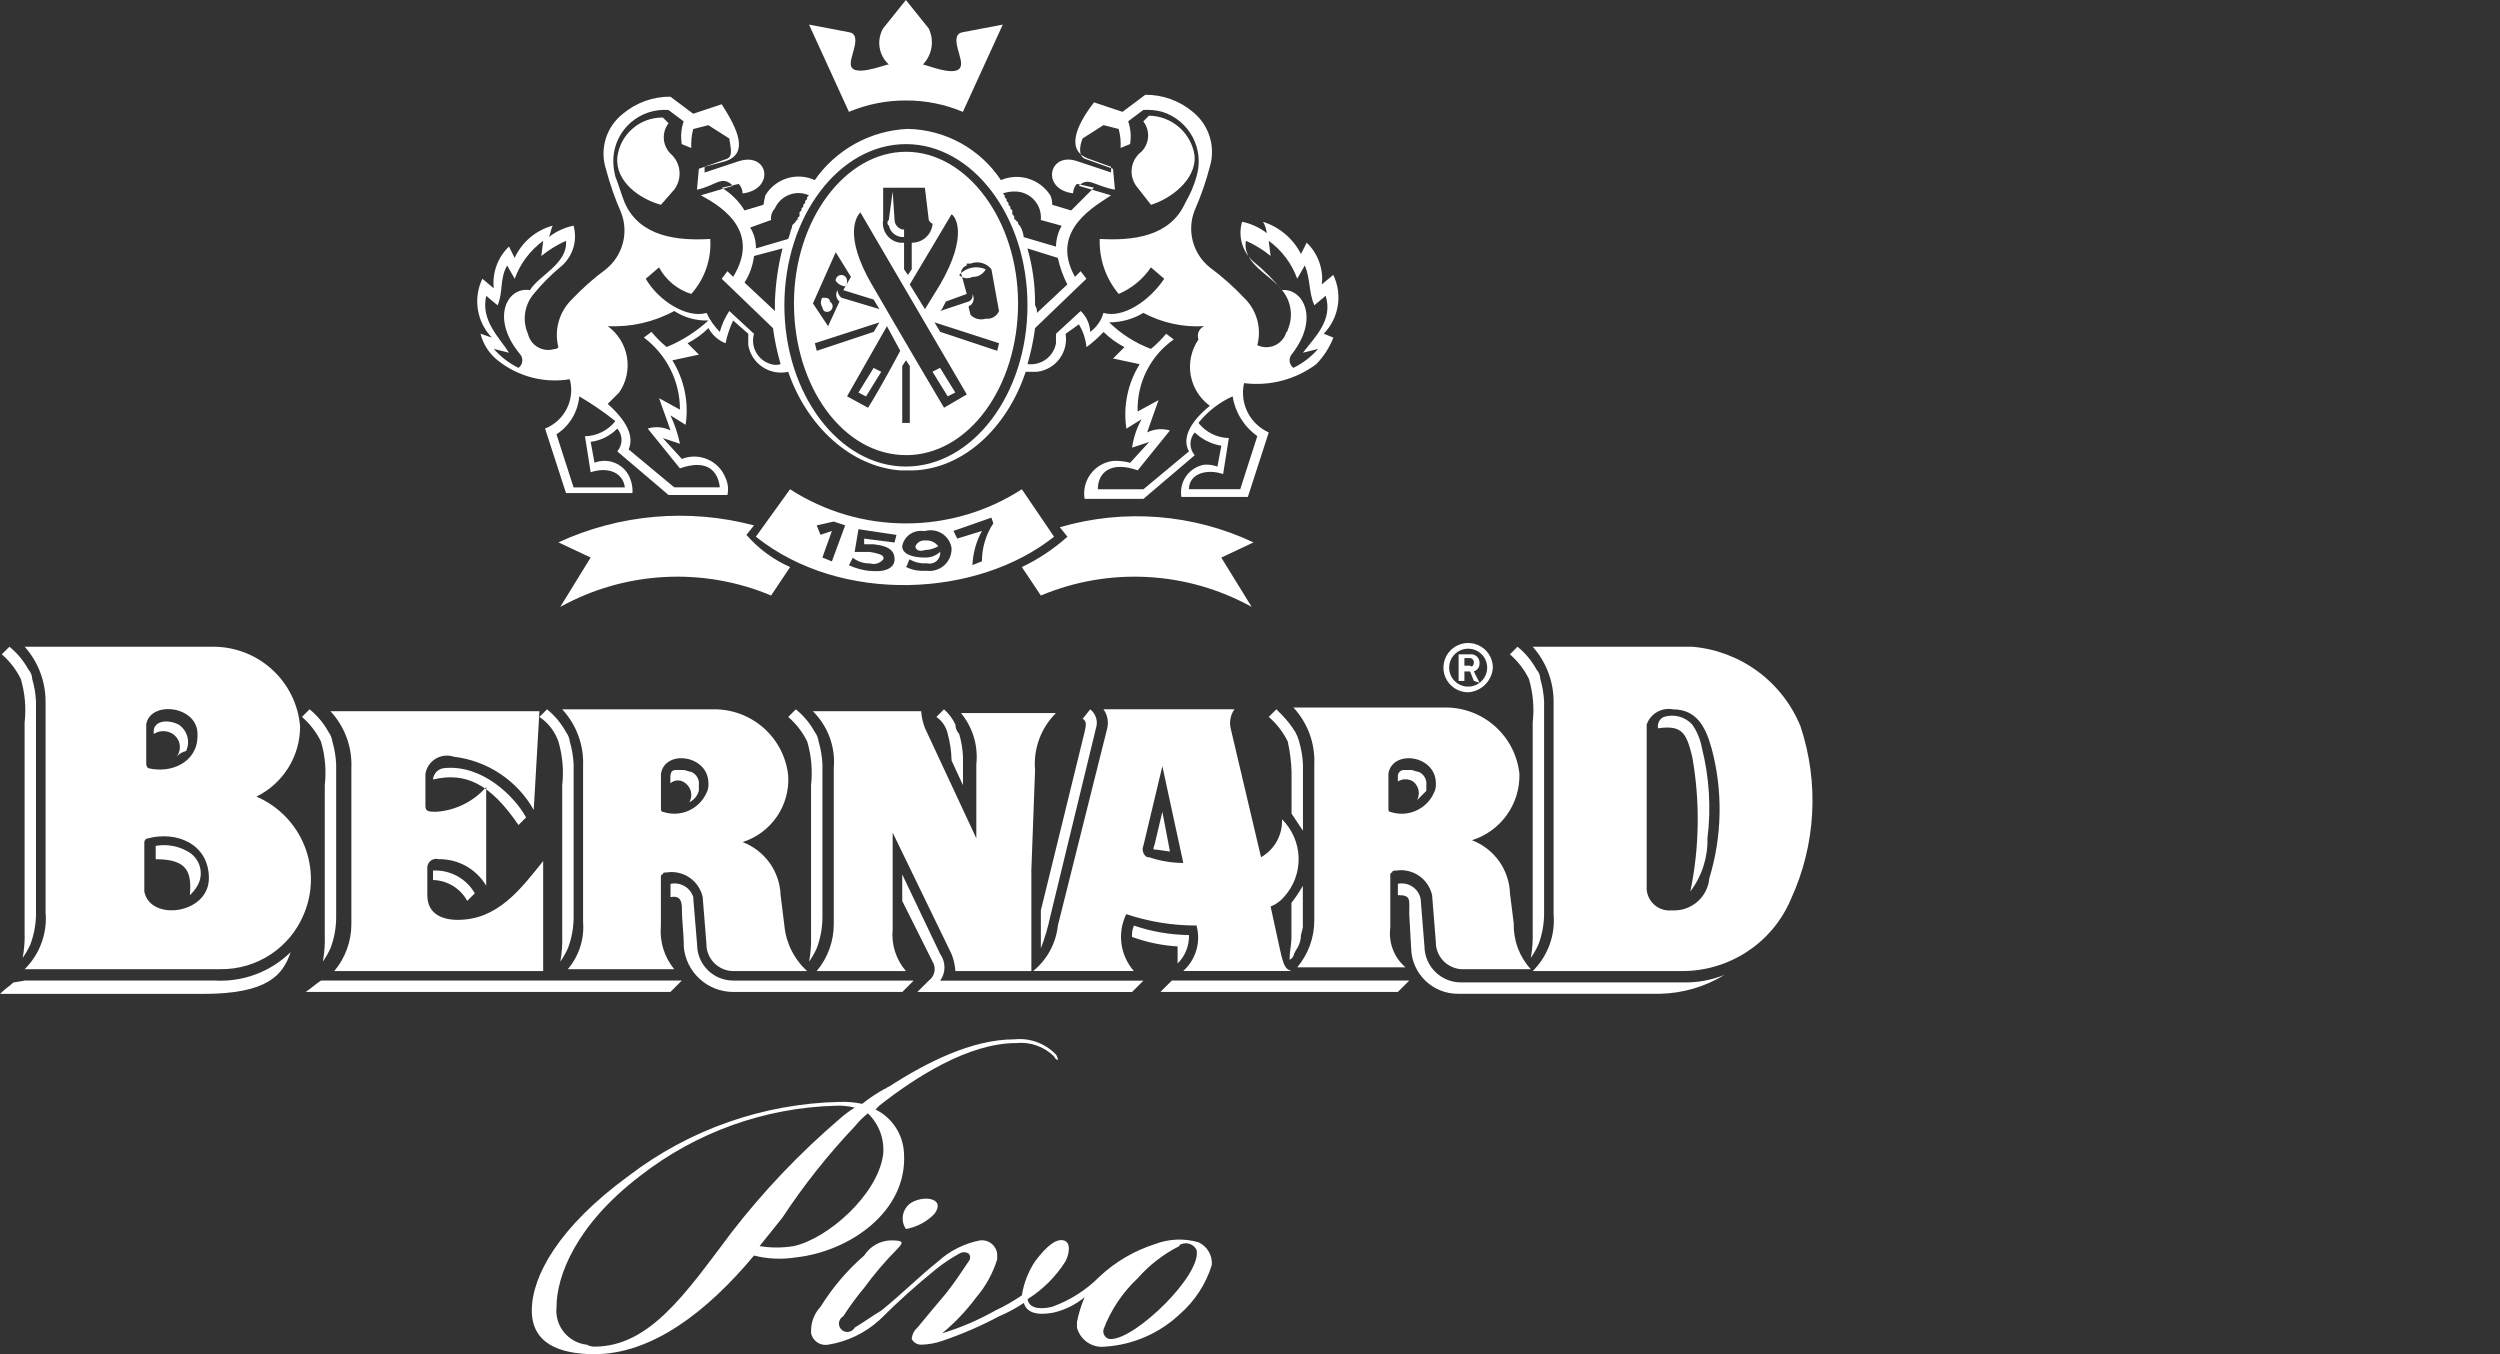 <svg width="120" height="65" viewBox="0 0 120 65" fill="none" xmlns="http://www.w3.org/2000/svg">
<rect x="0" y="0" width="120" height="65" fill="#333333" stroke="none"/>
<path fill-rule="evenodd" clip-rule="evenodd" d="M85.968 43.151C85.538 44.173 84.816 45.046 83.891 45.661C82.967 46.276 81.882 46.607 80.77 46.611H73.57C73.928 46.257 74.203 45.828 74.376 45.356C74.549 44.885 74.616 44.381 74.573 43.88V33.683C74.574 32.71 74.218 31.771 73.57 31.043H81.228C82.364 31.14 83.451 31.549 84.369 32.224C85.286 32.9 85.998 33.815 86.426 34.868C87.326 37.588 87.163 40.547 85.968 43.151ZM82.14 35.87C81.866 34.869 81.41 34.05 80.316 34.05C80.051 33.996 79.776 34.041 79.541 34.175C79.306 34.309 79.128 34.523 79.04 34.778V42.699C79.065 42.988 79.203 43.256 79.425 43.444C79.647 43.631 79.935 43.724 80.225 43.7H80.316C80.748 43.711 81.168 43.556 81.49 43.269C81.812 42.981 82.012 42.582 82.049 42.152C82.672 40.108 82.705 37.93 82.143 35.868L82.14 35.87ZM81.137 42.79C81.577 40.66 81.608 38.467 81.228 36.326C80.955 35.233 80.772 34.778 79.587 34.96C79.564 34.852 79.578 34.739 79.628 34.639C79.677 34.54 79.76 34.46 79.861 34.414C80.1 34.337 80.356 34.331 80.598 34.396C80.841 34.461 81.059 34.593 81.228 34.778C81.456 35.106 81.611 35.478 81.684 35.87C82.047 37.298 82.139 38.78 81.957 40.241C81.98 41.158 81.691 42.057 81.137 42.79ZM73.935 32.593C74.04 32.949 74.101 33.315 74.117 33.686V43.791C74.123 44.32 74.03 44.845 73.843 45.339C73.742 45.562 73.62 45.776 73.479 45.977C73.555 45.556 73.585 45.129 73.57 44.702V34.685C73.65 33.981 73.588 33.269 73.388 32.59C73.166 32.139 72.856 31.737 72.476 31.407L72.841 31.043C73.214 31.344 73.523 31.715 73.752 32.136C73.866 32.26 73.931 32.422 73.935 32.59V32.593ZM70.655 40.331C71.177 40.531 71.628 40.879 71.953 41.332C72.277 41.786 72.46 42.324 72.479 42.881L72.661 44.338C72.639 45.145 72.933 45.929 73.481 46.523H70.291C69.954 46.539 69.623 46.425 69.368 46.205C69.114 45.984 68.954 45.674 68.923 45.339V45.248L68.741 42.972C68.658 42.591 68.433 42.256 68.111 42.036C67.788 41.816 67.394 41.727 67.008 41.788C66.917 41.788 66.826 41.788 66.826 41.88C66.814 41.879 66.802 41.881 66.791 41.886C66.779 41.89 66.769 41.897 66.761 41.905C66.752 41.914 66.745 41.924 66.741 41.935C66.736 41.946 66.734 41.958 66.734 41.97V44.52C66.687 44.874 66.728 45.234 66.856 45.569C66.983 45.903 67.192 46.2 67.464 46.433H62.266C62.802 45.795 63.093 44.988 63.086 44.156V36.691C63.108 36.192 63.031 35.694 62.859 35.225C62.687 34.756 62.423 34.326 62.083 33.96H69.377C70.26 33.957 71.113 34.281 71.77 34.87C72.427 35.459 72.841 36.27 72.932 37.146C72.95 37.852 72.738 38.544 72.327 39.119C71.915 39.694 71.328 40.12 70.653 40.332L70.655 40.331ZM66.644 37.145V38.784C66.644 38.875 66.644 38.969 66.735 38.969C67.136 39.106 67.573 39.087 67.961 38.917C68.349 38.748 68.659 38.439 68.83 38.053C68.903 37.913 68.935 37.755 68.921 37.598C68.921 36.232 66.824 35.959 66.641 37.143L66.644 37.145ZM68.012 38.42C68.096 38.271 68.124 38.097 68.09 37.93C68.056 37.763 67.962 37.613 67.826 37.509C67.716 37.442 67.59 37.406 67.462 37.406C67.333 37.406 67.207 37.442 67.097 37.509V37.419V37.233C67.101 37.162 67.131 37.095 67.182 37.045C67.232 36.995 67.299 36.964 67.371 36.96H67.735C67.826 36.96 68.008 37.051 68.1 37.051C68.221 37.103 68.323 37.194 68.388 37.309C68.454 37.424 68.481 37.557 68.464 37.688V37.962L68.008 38.417L68.012 38.42ZM70.473 33.23C70.238 33.231 70.009 33.161 69.813 33.032C69.618 32.902 69.466 32.717 69.375 32.501C69.285 32.285 69.261 32.047 69.307 31.817C69.353 31.587 69.466 31.376 69.632 31.211C69.797 31.045 70.009 30.932 70.239 30.886C70.469 30.84 70.708 30.864 70.925 30.953C71.142 31.043 71.328 31.195 71.458 31.389C71.589 31.584 71.658 31.813 71.658 32.047C71.638 32.354 71.506 32.643 71.288 32.86C71.07 33.078 70.781 33.209 70.473 33.23ZM70.473 31.137C70.293 31.136 70.116 31.189 69.965 31.289C69.815 31.389 69.697 31.531 69.628 31.698C69.559 31.864 69.54 32.047 69.575 32.224C69.611 32.401 69.697 32.563 69.825 32.691C69.953 32.819 70.116 32.905 70.293 32.941C70.47 32.976 70.654 32.958 70.821 32.889C70.988 32.82 71.131 32.703 71.231 32.553C71.331 32.403 71.385 32.227 71.385 32.047C71.384 31.806 71.288 31.575 71.117 31.404C70.947 31.234 70.715 31.137 70.473 31.137ZM70.746 32.684L70.564 32.229H70.291V32.685H70.014V31.407H70.561C70.615 31.4 70.67 31.405 70.722 31.419C70.775 31.434 70.823 31.459 70.866 31.493C70.909 31.527 70.944 31.569 70.97 31.617C70.996 31.665 71.012 31.717 71.017 31.771V31.862C71.017 31.944 70.99 32.023 70.941 32.089C70.891 32.154 70.822 32.202 70.743 32.226L71.017 32.772L70.743 32.681L70.746 32.684ZM70.746 31.773C70.744 31.726 70.724 31.681 70.69 31.646C70.657 31.613 70.612 31.592 70.564 31.588H70.291V31.952H70.564C70.655 32.044 70.746 31.952 70.746 31.767V31.773ZM64.001 16.205C63.816 16.681 63.536 17.114 63.181 17.48C62.188 18.22 60.945 18.547 59.715 18.39C59.608 18.861 59.667 19.353 59.883 19.785C60.099 20.216 60.459 20.56 60.9 20.757L59.897 23.853H56.706C56.648 23.503 56.73 23.145 56.935 22.855C57.14 22.566 57.451 22.368 57.8 22.305C58.017 22.291 58.235 22.322 58.438 22.397L58.624 21.395C58.144 21.315 57.7 21.093 57.347 20.758C57.215 20.909 57.142 21.103 57.142 21.304C57.142 21.505 57.215 21.699 57.347 21.851L54.886 23.945H52.06C52.026 23.735 52.034 23.521 52.085 23.314C52.135 23.108 52.227 22.914 52.355 22.744C52.483 22.574 52.643 22.431 52.828 22.325C53.012 22.218 53.216 22.15 53.427 22.124C53.704 22.109 53.981 22.14 54.248 22.215L55.16 21.214L54.34 21.487C54.408 21.008 54.562 20.546 54.795 20.122L54.066 20.577C53.904 19.502 54.13 18.405 54.704 17.481L53.427 17.208L53.974 16.662C53.605 16.472 53.267 16.227 52.972 15.934C52.722 16.201 52.447 16.445 52.151 16.662C52.113 16.275 51.989 15.902 51.787 15.569L51.148 16.025C51.183 16.234 51.174 16.449 51.124 16.655C51.073 16.861 50.981 17.055 50.853 17.226C50.726 17.396 50.565 17.538 50.38 17.645C50.196 17.751 49.992 17.82 49.781 17.846H49.234C48.322 20.577 46.226 22.488 43.855 22.58H43.212C40.842 22.395 38.745 20.486 37.833 17.846C37.623 17.893 37.405 17.897 37.193 17.858C36.981 17.818 36.779 17.736 36.6 17.617C36.421 17.497 36.268 17.342 36.15 17.162C36.033 16.981 35.954 16.779 35.917 16.567V16.021L35.19 15.384C35.027 15.733 34.905 16.1 34.825 16.476C34.474 16.337 34.184 16.079 34.005 15.748C33.71 16.041 33.371 16.287 33.002 16.476L33.548 17.022L32.273 17.296C32.846 18.22 33.072 19.317 32.91 20.391L32.181 19.936C32.388 20.371 32.541 20.83 32.638 21.301L31.817 21.028L32.729 22.029C32.926 21.951 33.137 21.912 33.35 21.915C33.562 21.919 33.772 21.964 33.967 22.049C34.162 22.133 34.338 22.256 34.486 22.408C34.633 22.561 34.748 22.742 34.825 22.94C34.945 23.195 34.977 23.483 34.916 23.759H32.09L29.628 21.665C29.761 21.514 29.834 21.319 29.834 21.118C29.834 20.918 29.761 20.723 29.628 20.572C29.288 20.923 28.838 21.148 28.352 21.208L28.535 22.21C28.702 22.145 28.881 22.114 29.061 22.121C29.24 22.127 29.416 22.17 29.578 22.247C29.741 22.323 29.886 22.432 30.004 22.567C30.122 22.701 30.212 22.859 30.267 23.029C30.342 23.233 30.373 23.45 30.358 23.666H27.167L26.164 20.571C26.618 20.39 26.99 20.049 27.208 19.612C27.427 19.176 27.477 18.675 27.349 18.204C26.74 18.303 26.116 18.274 25.519 18.117C24.922 17.96 24.365 17.679 23.884 17.293C23.479 16.968 23.191 16.521 23.063 16.018L23.61 16.204C23.254 15.836 23.02 15.368 22.938 14.864C22.857 14.359 22.932 13.842 23.154 13.381L23.701 13.837C23.661 13.469 23.706 13.098 23.833 12.751C23.959 12.403 24.164 12.09 24.431 11.834L24.704 12.38C24.875 12.004 25.128 11.671 25.443 11.403C25.758 11.136 26.128 10.941 26.527 10.832C26.436 11.018 26.436 11.196 26.345 11.379C26.692 11.107 27.098 10.92 27.53 10.832C27.625 11.171 27.624 11.528 27.528 11.866C27.431 12.204 27.242 12.508 26.983 12.745C26.482 13.154 26.024 13.611 25.615 14.111C25.396 14.373 25.254 14.69 25.206 15.028C25.157 15.366 25.204 15.711 25.342 16.023C25.372 16.158 25.431 16.284 25.513 16.395C25.595 16.506 25.7 16.599 25.82 16.667C25.94 16.735 26.073 16.778 26.21 16.793C26.348 16.807 26.487 16.793 26.618 16.752C26.654 16.756 26.691 16.75 26.724 16.734C26.756 16.718 26.783 16.692 26.801 16.661C26.699 16.258 26.704 15.836 26.816 15.437C26.928 15.037 27.143 14.674 27.439 14.382C27.943 13.85 28.492 13.362 29.081 12.925C29.478 12.607 29.763 12.17 29.894 11.679C30.026 11.188 29.996 10.668 29.81 10.194C29.512 9.516 29.269 8.816 29.081 8.1C28.932 7.629 28.931 7.124 29.078 6.652C29.224 6.181 29.512 5.765 29.901 5.46C30.539 4.925 31.347 4.634 32.18 4.641L33.274 5.46L34.642 5.005C35.462 6.279 35.919 7.372 34.825 7.736L33.821 8.01V8.283L35.462 7.737C36.921 7.281 37.195 9.102 35.645 9.284C35.642 9.115 35.577 8.954 35.462 8.829L34.642 9.014C35.092 9.28 35.468 9.654 35.737 10.102L36.648 9.829C36.669 9.675 36.7 9.523 36.739 9.373C36.975 8.982 37.347 8.691 37.784 8.557C38.222 8.422 38.694 8.454 39.109 8.645C39.613 7.92 40.279 7.32 41.054 6.894C41.829 6.467 42.692 6.225 43.576 6.187C44.465 6.206 45.335 6.439 46.113 6.867C46.891 7.296 47.553 7.906 48.043 8.645C48.461 8.467 48.928 8.442 49.362 8.576C49.796 8.709 50.169 8.992 50.414 9.373C50.48 9.516 50.511 9.672 50.505 9.829L51.416 10.102L52.51 9.009L51.69 8.824C51.576 8.949 51.511 9.111 51.508 9.279C49.961 9.094 50.322 7.277 51.69 7.732L53.331 8.278V8.009L52.328 7.645C51.143 7.281 51.599 6.097 52.513 4.913L53.881 5.369L54.975 4.549C55.808 4.543 56.617 4.834 57.254 5.369C57.638 5.678 57.92 6.095 58.066 6.565C58.211 7.035 58.213 7.538 58.071 8.009C57.883 8.725 57.639 9.425 57.341 10.103C57.155 10.576 57.126 11.097 57.257 11.588C57.388 12.079 57.673 12.516 58.071 12.835C58.66 13.271 59.209 13.759 59.712 14.291C60.013 14.579 60.231 14.942 60.343 15.343C60.455 15.743 60.458 16.166 60.35 16.568C60.475 16.628 60.611 16.661 60.749 16.666C60.888 16.67 61.026 16.646 61.154 16.595C61.283 16.543 61.4 16.466 61.496 16.367C61.593 16.268 61.669 16.151 61.718 16.021C61.718 15.93 61.809 15.93 61.809 15.836C61.946 15.524 61.993 15.179 61.945 14.841C61.897 14.503 61.755 14.185 61.535 13.924C61.126 13.424 60.668 12.967 60.167 12.558C59.903 12.325 59.711 12.021 59.614 11.681C59.517 11.343 59.519 10.983 59.62 10.646C60.053 10.732 60.459 10.92 60.806 11.191C60.787 10.998 60.724 10.812 60.623 10.646C61.015 10.77 61.378 10.97 61.691 11.236C62.005 11.502 62.261 11.827 62.447 12.193L62.72 11.647C62.987 11.903 63.192 12.217 63.318 12.564C63.445 12.911 63.49 13.283 63.45 13.65L63.997 13.194C64.219 13.655 64.294 14.172 64.213 14.677C64.131 15.181 63.897 15.649 63.541 16.017L64.001 16.205ZM25.435 13.927C25.891 13.199 27.258 12.653 27.168 11.56C26.742 11.749 26.343 11.994 25.983 12.289L26.074 11.56C25.446 12.018 24.969 12.652 24.706 13.381L24.342 12.744C23.977 13.381 24.159 14.019 23.886 14.657L23.339 14.201C23.064 15.384 23.974 16.203 24.432 16.932L23.703 16.747C24.032 17.126 24.435 17.436 24.887 17.657C24.936 17.622 24.977 17.577 25.008 17.526C25.039 17.474 25.059 17.417 25.067 17.358C25.076 17.298 25.072 17.238 25.057 17.18C25.042 17.122 25.015 17.067 24.979 17.02C23.521 15.293 24.341 13.742 25.435 13.927ZM27.805 19.026C27.774 19.392 27.659 19.747 27.47 20.062C27.28 20.378 27.021 20.646 26.711 20.847L27.532 23.396H29.993C29.902 22.668 29.173 22.394 28.352 22.668L28.079 20.94C28.361 20.934 28.638 20.866 28.89 20.74C29.143 20.614 29.364 20.433 29.537 20.212C28.989 19.776 28.41 19.38 27.805 19.026ZM29.172 15.655C29.661 16.011 29.992 16.543 30.094 17.137C30.196 17.732 30.062 18.344 29.719 18.841L29.172 19.387C30.084 20.207 30.449 20.935 30.175 21.572L32.364 23.393H34.552C34.461 22.574 33.914 22.028 32.637 22.482L31.09 20.57C31.453 20.459 31.844 20.492 32.184 20.66C32.002 20.114 31.82 19.659 31.637 19.113L32.638 19.663C32.639 18.991 32.483 18.329 32.182 17.728C31.881 17.128 31.444 16.605 30.905 16.203L31.269 15.93C31.489 16.195 31.733 16.438 31.998 16.658C32.737 16.354 33.416 15.922 34.004 15.383C33.423 15.404 32.849 15.245 32.363 14.928C31.387 15.459 30.283 15.711 29.172 15.655ZM33.64 9.375L35.187 8.92C34.64 8.374 34.367 8.92 33.454 9.105L33.545 8.103L34.822 7.648C35.187 7.557 35.096 7.193 35.004 6.647L34.002 6.009L33.273 6.194C33.197 6.491 33.167 6.798 33.181 7.104L32.725 6.919C32.665 6.553 32.696 6.178 32.816 5.827L32.087 5.28C31.763 5.256 31.438 5.295 31.129 5.396C30.821 5.497 30.535 5.658 30.29 5.87C30.044 6.081 29.843 6.339 29.697 6.629C29.552 6.918 29.466 7.234 29.443 7.557C29.428 7.863 29.459 8.17 29.534 8.467C29.717 8.923 29.808 9.287 29.99 9.742C30.72 11.381 32.543 11.563 34.092 11.47C34.123 11.948 34.059 12.428 33.902 12.881C33.746 13.334 33.501 13.752 33.181 14.11C32.518 13.903 31.962 13.446 31.634 12.835L30.996 13.381C31.634 14.474 33.002 15.294 33.913 15.02C34.072 15.358 34.288 15.666 34.551 15.931C34.647 15.574 34.801 15.236 35.007 14.929L36.192 16.022C36.149 16.172 36.136 16.328 36.154 16.483C36.172 16.637 36.22 16.786 36.296 16.922C36.373 17.058 36.475 17.177 36.598 17.272C36.721 17.368 36.862 17.438 37.013 17.479C37.161 17.526 37.32 17.526 37.469 17.479C37.304 16.913 37.182 16.335 37.104 15.751L34.643 13.381L34.916 13.017L35.19 13.29C36.648 10.922 34.278 9.739 33.643 9.375H33.64ZM37.56 11.924L36.193 12.288C36.138 12.742 35.982 13.177 35.737 13.563L37.195 14.928V14.473C37.227 13.613 37.349 12.759 37.56 11.924H37.56ZM37.013 10.559L36.01 10.922C36.196 11.223 36.291 11.571 36.284 11.924L37.831 11.469C37.922 11.284 37.922 11.104 38.013 10.922C38.008 10.886 38.014 10.849 38.03 10.816C38.046 10.783 38.072 10.756 38.104 10.737L38.195 10.646C38.194 10.634 38.197 10.622 38.201 10.611C38.206 10.6 38.212 10.59 38.221 10.581C38.229 10.573 38.239 10.566 38.25 10.562C38.262 10.557 38.273 10.555 38.285 10.555V10.467L38.377 10.376V10.194L38.468 10.103V10.012L38.558 9.921V9.83L38.649 9.738V9.648L38.74 9.556V9.466L38.831 9.374C38.682 9.308 38.52 9.271 38.357 9.267C38.193 9.263 38.03 9.292 37.877 9.351C37.725 9.41 37.585 9.499 37.467 9.613C37.349 9.726 37.255 9.862 37.19 10.012C37.122 10.084 37.07 10.171 37.04 10.265C37.009 10.36 37 10.46 37.013 10.559ZM43.485 6.918C40.295 6.917 37.65 10.376 37.65 14.655C37.65 18.934 40.294 22.394 43.484 22.394C46.675 22.394 49.319 18.934 49.319 14.655C49.319 10.376 46.677 6.917 43.485 6.917V6.918ZM49.958 10.559C49.975 10.39 49.957 10.22 49.906 10.059C49.855 9.898 49.771 9.749 49.66 9.621C49.55 9.494 49.414 9.39 49.261 9.316C49.108 9.242 48.943 9.201 48.773 9.193C48.557 9.184 48.34 9.215 48.135 9.284L48.226 9.376V9.467L48.317 9.558V9.65L48.409 9.741V9.832L48.5 9.924V10.015L48.591 10.102V10.287L48.682 10.378V10.469C48.682 10.481 48.684 10.493 48.688 10.504C48.693 10.515 48.7 10.525 48.708 10.534C48.717 10.543 48.727 10.549 48.738 10.554C48.749 10.558 48.761 10.561 48.773 10.56C48.773 10.572 48.775 10.584 48.78 10.595C48.784 10.606 48.791 10.617 48.799 10.625C48.808 10.633 48.818 10.64 48.829 10.645C48.84 10.649 48.852 10.651 48.864 10.651C48.859 10.688 48.865 10.725 48.881 10.758C48.897 10.791 48.923 10.818 48.956 10.836C49.057 11.002 49.119 11.189 49.138 11.382L50.688 11.838C50.693 11.486 50.787 11.141 50.961 10.836L49.958 10.559ZM49.773 15.02L51.232 13.654C51.025 13.251 50.872 12.822 50.776 12.379L49.317 11.924C49.572 12.812 49.695 13.732 49.682 14.655C49.754 14.762 49.786 14.891 49.773 15.02ZM57.434 8.464C57.622 7.837 57.556 7.161 57.249 6.582C56.942 6.003 56.419 5.567 55.793 5.369C55.496 5.289 55.188 5.258 54.881 5.277L54.152 5.823C54.273 6.175 54.304 6.55 54.243 6.916L53.788 7.101C53.807 6.795 53.776 6.487 53.696 6.191L52.967 6.006L51.964 6.647C51.782 7.102 51.782 7.557 52.15 7.648L53.425 8.103L53.517 9.105C52.514 8.92 52.24 8.467 51.784 8.92L53.331 9.375C52.693 9.83 50.323 11.014 51.599 13.29L51.872 13.017L52.146 13.381L49.684 15.748C49.607 16.332 49.485 16.909 49.32 17.475C49.633 17.517 49.951 17.436 50.206 17.249C50.461 17.063 50.633 16.785 50.687 16.474V16.021L51.872 14.928C52.149 15.19 52.313 15.549 52.328 15.93C52.639 15.707 52.864 15.386 52.966 15.019C53.878 15.292 55.154 14.473 55.883 13.38L55.245 12.834C54.863 13.398 54.326 13.841 53.698 14.109C53.078 13.371 52.753 12.431 52.787 11.469C54.337 11.559 56.16 11.377 56.89 9.741C57.126 9.341 57.31 8.913 57.436 8.466L57.434 8.464ZM57.799 15.655C56.786 15.717 55.775 15.496 54.881 15.018C54.387 15.317 53.819 15.475 53.24 15.473C53.813 16.032 54.496 16.466 55.246 16.748C55.511 16.528 55.755 16.285 55.975 16.02L56.34 16.293C55.786 16.681 55.338 17.201 55.036 17.805C54.733 18.409 54.586 19.078 54.607 19.753L55.61 19.207C55.424 19.753 55.245 20.208 55.063 20.754C55.404 20.589 55.794 20.556 56.157 20.663L54.61 22.576C53.333 22.12 52.695 22.667 52.695 23.486H54.883L57.071 21.665C56.706 21.028 57.163 20.209 58.074 19.481C57.585 19.125 57.255 18.593 57.152 17.998C57.05 17.403 57.185 16.792 57.527 16.294C57.483 16.173 57.486 16.04 57.537 15.921C57.588 15.803 57.682 15.708 57.8 15.657L57.799 15.655ZM59.166 19.023C58.526 19.313 57.964 19.75 57.525 20.298C57.699 20.52 57.92 20.7 58.172 20.826C58.424 20.952 58.702 21.02 58.984 21.026L58.71 22.754C57.89 22.48 57.069 22.754 57.069 23.483H59.531L60.351 20.933C60.035 20.709 59.768 20.425 59.564 20.096C59.361 19.768 59.225 19.402 59.166 19.02V19.023ZM63.633 14.198L63.086 14.654C62.813 14.016 62.904 13.379 62.63 12.741L62.266 13.378C62.003 12.649 61.526 12.014 60.898 11.557L60.989 12.286C60.629 11.991 60.23 11.746 59.804 11.557C59.619 12.65 60.989 13.196 61.537 13.924C62.54 13.834 63.36 15.29 61.993 17.02C61.956 17.067 61.929 17.122 61.914 17.18C61.899 17.238 61.895 17.298 61.904 17.358C61.912 17.417 61.933 17.474 61.964 17.526C61.995 17.577 62.035 17.622 62.084 17.657C62.536 17.436 62.939 17.126 63.269 16.747L62.54 16.932C63.086 16.203 63.999 15.384 63.633 14.2L63.633 14.198ZM55.246 9.829L54.606 9.01C54.499 8.887 54.419 8.743 54.37 8.588C54.321 8.433 54.305 8.269 54.322 8.107C54.339 7.945 54.389 7.789 54.469 7.647C54.549 7.505 54.657 7.381 54.788 7.283C54.977 7.092 55.091 6.839 55.108 6.571C55.125 6.303 55.043 6.038 54.879 5.826L55.153 5.553C55.685 5.561 56.198 5.758 56.599 6.108C56.999 6.459 57.262 6.94 57.34 7.465C57.431 8.649 56.155 9.559 55.244 9.832L55.246 9.829ZM43.489 21.846C40.48 21.846 38.11 18.569 38.11 14.565C38.11 10.562 40.571 7.285 43.489 7.285C46.406 7.285 48.867 10.562 48.867 14.565C48.867 18.569 46.494 21.848 43.485 21.848L43.489 21.846ZM47.956 16.474L44.856 15.473L45.13 15.928L47.865 16.839L47.956 16.474ZM43.307 20.3H43.671V17.568L43.489 17.294L43.307 17.568V20.3ZM41.666 19.571C41.848 19.298 42.486 18.206 43.212 16.84L42.574 15.655L40.659 19.023L41.666 19.571ZM39.204 16.84L41.939 15.93L42.212 15.474L39.113 16.476L39.204 16.84ZM40.845 13.289L40.115 12.106L39.021 14.564L39.748 15.655L40.295 14.472C40.214 14.408 40.16 14.317 40.144 14.216C40.127 14.115 40.148 14.012 40.204 13.925C40.205 13.996 40.222 14.065 40.254 14.128C40.285 14.191 40.331 14.246 40.386 14.29L42.209 14.836L41.936 14.38L40.477 13.927L40.845 13.289ZM41.847 13.653C43.215 16.02 45.039 19.116 45.313 19.571L46.407 18.934L41.298 10.194C41.115 10.376 40.477 11.287 41.845 13.654L41.847 13.653ZM44.581 10.559L44.395 9.01H42.392V10.559C42.37 10.684 42.375 10.813 42.405 10.938C42.435 11.062 42.49 11.178 42.567 11.281C42.643 11.383 42.74 11.469 42.851 11.532C42.962 11.596 43.085 11.636 43.212 11.651H43.395V12.926L43.581 13.199L43.763 12.926V11.651C44.014 11.653 44.258 11.561 44.444 11.392C44.63 11.223 44.745 10.99 44.766 10.74C44.682 10.705 44.615 10.639 44.58 10.555L44.581 10.559ZM45.674 10.287L43.668 13.655L44.398 14.839L45.127 13.655C46.494 11.288 45.856 10.378 45.674 10.287ZM47.588 12.927C47.474 12.779 47.314 12.672 47.133 12.623C46.952 12.573 46.759 12.584 46.585 12.654H46.403V12.745C46.324 12.768 46.255 12.816 46.206 12.882C46.157 12.947 46.13 13.027 46.13 13.109L46.403 14.11L45.4 14.474L45.214 14.838L45.123 14.929L46.491 14.474C46.561 14.446 46.619 14.394 46.653 14.327C46.687 14.26 46.696 14.183 46.677 14.11C46.728 14.197 46.747 14.3 46.73 14.4C46.713 14.499 46.662 14.59 46.585 14.656C46.573 14.656 46.561 14.658 46.55 14.662C46.539 14.667 46.529 14.674 46.52 14.682C46.511 14.691 46.505 14.701 46.5 14.712C46.496 14.723 46.494 14.735 46.494 14.747L46.585 15.111C46.677 15.207 46.794 15.276 46.923 15.309C47.052 15.341 47.188 15.337 47.315 15.297C47.446 15.313 47.58 15.287 47.695 15.221C47.81 15.155 47.901 15.054 47.953 14.932L47.588 12.927ZM46.677 13.291C46.575 13.347 46.457 13.367 46.342 13.351C46.227 13.335 46.12 13.282 46.038 13.2C46.193 13.024 46.401 12.902 46.631 12.853C46.861 12.804 47.101 12.83 47.315 12.927C47.254 13.041 47.161 13.136 47.048 13.201C46.936 13.265 46.807 13.296 46.677 13.291V13.291ZM42.662 10.559L42.848 9.193L42.939 10.559C42.943 10.663 42.98 10.764 43.046 10.846C43.112 10.928 43.202 10.987 43.304 11.014H43.395V11.378C43.228 11.39 43.062 11.342 42.928 11.241C42.793 11.141 42.7 10.995 42.666 10.832C42.644 10.816 42.627 10.795 42.615 10.771C42.603 10.748 42.597 10.722 42.597 10.695C42.597 10.669 42.603 10.643 42.615 10.619C42.627 10.595 42.644 10.574 42.666 10.559H42.662ZM45.489 19.025L44.76 17.842L45.124 17.657L45.854 18.84L45.489 19.025ZM40.11 13.472C40.11 13.4 40.139 13.33 40.19 13.279C40.241 13.228 40.311 13.199 40.383 13.199C40.456 13.199 40.525 13.228 40.577 13.279C40.628 13.33 40.657 13.4 40.657 13.472C40.663 13.521 40.658 13.572 40.642 13.619C40.627 13.666 40.6 13.709 40.566 13.745C40.474 13.736 40.386 13.706 40.307 13.659C40.229 13.612 40.161 13.548 40.11 13.472ZM39.472 14.747C39.426 14.68 39.402 14.6 39.402 14.519C39.402 14.438 39.426 14.359 39.472 14.291C39.654 14.291 39.836 14.291 39.836 14.476C39.866 14.494 39.892 14.518 39.913 14.546C39.934 14.574 39.949 14.606 39.958 14.64C39.966 14.673 39.968 14.709 39.963 14.743C39.958 14.777 39.946 14.811 39.928 14.841C39.91 14.87 39.886 14.897 39.858 14.917C39.83 14.938 39.798 14.953 39.764 14.962C39.696 14.979 39.623 14.968 39.563 14.932C39.513 14.882 39.481 14.817 39.472 14.747ZM41.205 18.844L41.934 17.66L42.299 17.846L41.569 19.029L41.205 18.844ZM31.726 9.83C30.723 9.556 29.537 8.737 29.629 7.554C29.693 7.022 29.952 6.532 30.356 6.179C30.759 5.826 31.28 5.635 31.817 5.641L32.091 5.914C31.927 6.127 31.847 6.392 31.863 6.659C31.88 6.927 31.993 7.18 32.181 7.371C32.425 7.583 32.58 7.878 32.613 8.199C32.647 8.519 32.558 8.841 32.364 9.099L31.726 9.83ZM43.483 4.823C42.544 4.819 41.614 5.005 40.748 5.369L38.834 1.181L40.748 1.545C41.386 1.636 40.839 2.638 40.839 3.002C40.748 3.821 42.48 3.093 42.662 3.093C42.426 2.879 42.271 2.591 42.221 2.277C42.171 1.963 42.23 1.641 42.389 1.365L43.483 0L44.577 1.365C44.714 1.647 44.761 1.963 44.712 2.272C44.663 2.581 44.52 2.867 44.303 3.093C44.668 3.184 46.218 3.821 46.127 3.002C46.127 2.638 45.58 1.636 46.218 1.545L48.133 1.181L46.218 5.369C45.353 5.005 44.422 4.819 43.483 4.823ZM20.785 42.241V41.786C21.188 41.766 21.589 41.857 21.943 42.05C22.297 42.243 22.59 42.53 22.791 42.879L22.427 43.243C22.266 42.946 22.029 42.698 21.741 42.522C21.453 42.346 21.123 42.249 20.785 42.241ZM20.785 37.416C20.795 37.275 20.856 37.141 20.956 37.041C21.057 36.94 21.19 36.879 21.332 36.869C23.156 36.687 24.706 38.236 25.253 39.237L24.888 39.601C23.521 37.598 22.335 37.051 20.785 37.416ZM25.617 38.872C25.225 38.177 24.674 37.584 24.008 37.141C23.343 36.698 22.582 36.418 21.788 36.323C21.644 36.275 21.491 36.258 21.34 36.274C21.189 36.29 21.044 36.339 20.914 36.417C20.783 36.495 20.672 36.6 20.587 36.726C20.502 36.851 20.445 36.993 20.42 37.143V38.69C20.42 38.964 20.603 38.964 20.967 38.964C21.882 38.893 22.733 38.469 23.337 37.78V42.514C23.104 42.12 22.77 41.795 22.37 41.571C21.97 41.347 21.517 41.233 21.058 41.24C20.998 41.223 20.935 41.219 20.873 41.229C20.812 41.239 20.753 41.262 20.701 41.296C20.649 41.331 20.605 41.376 20.572 41.429C20.54 41.483 20.519 41.542 20.511 41.604V42.969C20.511 43.88 21.24 44.153 21.97 44.153C23.884 44.153 24.979 42.697 26.072 41.331V46.611H16.045C16.581 45.974 16.872 45.167 16.866 44.335V36.869C16.888 36.371 16.811 35.873 16.639 35.404C16.467 34.935 16.203 34.505 15.863 34.139H25.892L25.619 38.872H25.617ZM15.771 35.14C15.87 35.273 15.933 35.43 15.954 35.595C16.059 35.951 16.12 36.317 16.136 36.687V43.968C16.142 44.497 16.049 45.022 15.863 45.516C15.761 45.74 15.639 45.953 15.498 46.154C15.574 45.733 15.604 45.306 15.589 44.879V37.689C15.669 36.986 15.607 36.274 15.407 35.595C15.185 35.144 14.875 34.741 14.495 34.411L14.86 34.047C15.232 34.348 15.542 34.72 15.771 35.14ZM12.306 38.236C13.356 38.686 14.184 39.532 14.611 40.59C15.038 41.647 15.029 42.83 14.585 43.88C14.259 44.671 13.703 45.345 12.987 45.816C12.272 46.287 11.431 46.532 10.574 46.52H1.185C1.543 46.166 1.818 45.738 1.991 45.266C2.164 44.794 2.232 44.289 2.188 43.789V33.683C2.189 32.71 1.833 31.771 1.185 31.043H10.21C11.264 31.036 12.282 31.426 13.06 32.136C13.837 32.845 14.318 33.821 14.404 34.868C14.406 35.569 14.21 36.257 13.839 36.852C13.469 37.448 12.938 37.928 12.308 38.237L12.306 38.236ZM7.019 34.776V36.689C7.028 36.758 7.06 36.822 7.11 36.871C8.204 37.144 9.48 36.598 9.48 35.323C9.571 33.866 7.201 33.596 7.018 34.777L7.019 34.776ZM7.11 40.238C7.062 40.242 7.017 40.262 6.983 40.296C6.949 40.331 6.929 40.376 6.927 40.423V42.79C7.201 44.247 10.027 43.883 10.027 42.153C10.027 40.514 8.48 39.877 7.11 40.24V40.238ZM7.474 41.24V40.602C8.006 40.507 8.555 40.604 9.021 40.876C9.16 40.953 9.282 41.056 9.38 41.181C9.478 41.305 9.551 41.447 9.593 41.6C9.636 41.752 9.647 41.912 9.627 42.069C9.607 42.226 9.556 42.377 9.477 42.514C9.379 42.683 9.256 42.837 9.113 42.969C9.204 41.877 9.022 41.242 7.472 41.242L7.474 41.24ZM8.477 36.323C8.54 36.241 8.586 36.147 8.611 36.046C8.637 35.945 8.641 35.84 8.624 35.737C8.607 35.635 8.568 35.537 8.512 35.45C8.455 35.363 8.381 35.288 8.294 35.231C8.159 35.142 8 35.094 7.838 35.094C7.676 35.094 7.518 35.142 7.382 35.231C7.292 34.594 8.02 34.502 8.568 34.776C8.772 34.908 8.922 35.111 8.989 35.345C9.056 35.579 9.036 35.83 8.932 36.05C8.754 36.089 8.595 36.185 8.477 36.323ZM1.546 32.59C1.651 32.946 1.712 33.313 1.728 33.683V43.791C1.734 44.32 1.642 44.845 1.455 45.339C1.353 45.562 1.231 45.776 1.09 45.977C1.166 45.556 1.196 45.129 1.181 44.702V34.685C1.261 33.981 1.199 33.269 0.999 32.59C0.777 32.139 0.467 31.737 0.087 31.407L0.452 31.043C0.825 31.344 1.134 31.715 1.363 32.136C1.477 32.26 1.542 32.422 1.546 32.59ZM1.181 47.066H10.301C10.971 47.106 11.642 47.005 12.27 46.771C12.899 46.536 13.47 46.173 13.949 45.704C13.585 46.797 12.855 47.707 9.756 47.707H0C0.274 47.433 0.456 47.343 0.638 47.161L1.185 47.069L1.181 47.066ZM22.787 47.066H32.728L32.181 47.612H14.678C14.951 47.427 15.134 47.248 15.407 47.066H22.791H22.787ZM40.291 52.893C40.658 52.878 41.026 52.908 41.385 52.984C41.728 52.71 42.094 52.467 42.479 52.256C42.57 52.256 42.57 52.165 42.662 52.165C44.485 50.981 46.674 49.889 48.679 49.889C49.047 49.849 49.419 49.893 49.767 50.02C50.115 50.146 50.429 50.351 50.685 50.617C50.744 50.696 50.776 50.792 50.776 50.89C50.693 50.854 50.627 50.788 50.593 50.705C50.355 50.471 50.068 50.293 49.753 50.182C49.438 50.072 49.102 50.033 48.77 50.068C46.491 50.068 43.938 51.706 42.206 53.072L42.024 53.254C42.418 53.45 42.753 53.747 42.994 54.115C43.234 54.483 43.371 54.909 43.391 55.348C43.577 58.171 40.748 60.082 38.193 60.356C37.527 60.461 36.846 60.431 36.193 60.266C33.914 62.997 31.27 65 28.535 65C26.802 65 25.526 64.454 25.526 62.906C25.526 61.267 26.803 58.9 30.175 56.442C33.085 54.217 36.629 52.973 40.295 52.891L40.291 52.893ZM38.103 59.812C39.744 59.448 42.114 57.355 42.388 55.442C42.428 55.075 42.383 54.704 42.256 54.356C42.13 54.009 41.925 53.696 41.658 53.44C41.423 53.629 41.209 53.842 41.02 54.077C39.739 55.429 38.579 56.892 37.555 58.447L36.461 59.812C37.004 59.903 37.559 59.903 38.102 59.812H38.103ZM28.535 64.638C31.178 64.638 32.91 62.088 35.099 59.175C36.639 57.182 38.381 55.351 40.297 53.712C40.523 53.509 40.767 53.326 41.026 53.166C40.729 53.091 40.421 53.061 40.115 53.075C36.704 53.166 33.412 54.347 30.725 56.444C27.625 58.811 26.714 61.269 26.714 62.726C26.689 62.941 26.707 63.159 26.767 63.367C26.827 63.575 26.927 63.769 27.063 63.939C27.199 64.108 27.366 64.249 27.557 64.353C27.747 64.457 27.956 64.523 28.172 64.546C28.282 64.61 28.408 64.641 28.535 64.638ZM43.486 58.993C43.417 58.892 43.368 58.779 43.345 58.659C43.321 58.539 43.322 58.416 43.347 58.297C43.373 58.178 43.423 58.065 43.494 57.965C43.565 57.866 43.655 57.782 43.76 57.718C44.398 57.355 45.401 57.533 44.854 58.265C44.486 58.645 44.008 58.9 43.486 58.993ZM41.48 60.266C41.617 60.05 41.805 59.87 42.027 59.743C42.249 59.617 42.5 59.546 42.756 59.538C43.394 59.538 43.394 59.628 43.029 59.993C42.469 60.561 41.952 61.169 41.482 61.814C41.118 62.247 40.783 62.703 40.479 63.179C40.424 63.209 40.377 63.251 40.341 63.303C40.305 63.354 40.282 63.413 40.273 63.475C40.264 63.537 40.269 63.6 40.289 63.659C40.309 63.719 40.342 63.773 40.387 63.817C40.431 63.861 40.485 63.894 40.544 63.914C40.604 63.934 40.667 63.94 40.73 63.931C40.791 63.922 40.851 63.899 40.902 63.863C40.954 63.827 40.996 63.78 41.026 63.725C41.482 63.453 41.847 63.179 42.303 62.906C43.214 62.178 44.127 61.267 45.038 60.539C45.603 60.029 46.296 59.683 47.044 59.538C47.237 59.514 47.432 59.568 47.586 59.687C47.74 59.807 47.84 59.982 47.864 60.175V60.451C47.658 61.12 47.316 61.739 46.861 62.272C46.387 62.912 45.836 63.492 45.22 63.999C46.108 63.729 46.965 63.363 47.773 62.906C48.217 62.698 48.644 62.455 49.049 62.178C49.14 61.593 49.358 61.033 49.687 60.54C50.234 59.811 50.69 59.447 51.055 59.538C51.419 59.63 51.328 60.175 51.146 60.54C50.683 61.275 50.06 61.897 49.323 62.36C49.414 62.906 50.143 62.816 50.508 62.724C51.367 62.415 52.146 61.917 52.787 61.268C53.542 60.563 54.445 60.035 55.43 59.72C56.1 59.461 56.837 59.429 57.528 59.629C57.733 59.724 57.905 59.88 58.019 60.075C58.133 60.271 58.184 60.496 58.166 60.722C57.882 61.639 57.346 62.459 56.619 63.089C55.649 64 54.392 64.547 53.063 64.637C52.763 64.678 52.458 64.608 52.205 64.44C51.953 64.273 51.772 64.018 51.695 63.726V63.453C51.775 63.047 51.897 62.65 52.06 62.269C51.635 62.618 51.136 62.868 50.601 62.998C50.146 63.089 49.325 63.18 49.143 62.542C48.769 62.793 48.372 63.006 47.958 63.18C47.081 63.65 46.166 64.046 45.222 64.363C44.9 64.476 44.562 64.537 44.22 64.545C44.126 64.547 44.033 64.522 43.953 64.474C43.872 64.426 43.807 64.356 43.764 64.272C43.771 64.168 43.798 64.066 43.845 63.972C43.892 63.878 43.958 63.794 44.037 63.726C44.402 63.27 44.949 62.634 45.405 62.087C45.77 61.632 46.135 61.086 46.499 60.54C46.543 60.489 46.567 60.424 46.567 60.358C46.567 60.291 46.543 60.226 46.499 60.175C46.431 60.131 46.352 60.107 46.271 60.107C46.19 60.107 46.111 60.131 46.043 60.175C45.658 60.386 45.292 60.63 44.949 60.904C43.995 61.675 43.082 62.495 42.214 63.362C41.526 63.986 40.671 64.397 39.753 64.545C39.572 64.578 39.385 64.54 39.232 64.438C39.079 64.336 38.971 64.178 38.932 63.999V63.817C38.947 63.41 39.108 63.022 39.388 62.724C39.957 61.804 40.663 60.976 41.48 60.266ZM53.331 64.272C54.517 64.272 57.708 61.176 57.434 59.993C57.369 59.864 57.258 59.764 57.123 59.714C56.988 59.663 56.838 59.665 56.705 59.719C56.693 59.719 56.681 59.721 56.669 59.726C56.658 59.73 56.648 59.737 56.64 59.745C56.631 59.754 56.624 59.764 56.62 59.775C56.616 59.786 56.613 59.798 56.614 59.81C55.851 60.192 55.17 60.718 54.608 61.358C53.879 62.041 53.317 62.882 52.967 63.817C52.945 63.913 52.962 64.014 53.012 64.099C53.063 64.183 53.145 64.246 53.24 64.272H53.331ZM61.536 39.326C62.031 39.816 62.317 40.478 62.334 41.174C62.351 41.87 62.098 42.545 61.627 43.059C61.455 43.26 61.236 43.416 60.989 43.514L61.445 45.608C61.627 46.427 61.719 46.518 61.992 46.609H56.794C57.094 46.34 57.312 45.993 57.425 45.607C57.538 45.221 57.54 44.812 57.433 44.424C56.286 44.428 55.147 44.243 54.06 43.878C53.845 44.319 53.765 44.813 53.83 45.298C53.895 45.784 54.101 46.24 54.424 46.609H49.593C50.261 46.065 50.687 45.28 50.778 44.424L53.148 34.956C53.185 34.8 53.188 34.638 53.156 34.481C53.125 34.324 53.06 34.175 52.966 34.045H59.257C59.162 34.175 59.097 34.324 59.065 34.481C59.033 34.638 59.035 34.8 59.071 34.956L60.53 41.147C60.849 40.965 61.112 40.699 61.289 40.378C61.467 40.057 61.552 39.694 61.536 39.328V39.326ZM55.793 36.777L54.881 40.602C54.84 40.7 54.837 40.81 54.871 40.91C54.905 41.011 54.975 41.095 55.067 41.148H55.158C55.687 41.328 56.241 41.42 56.799 41.422L55.793 36.777ZM55.793 38.962L56.158 40.874L55.52 40.783C55.334 40.783 55.334 40.783 55.428 40.51L55.793 38.962ZM49.048 23.484L50.595 25.761C46.949 28.674 40.385 29.038 36.282 25.761L37.923 23.484C39.58 24.555 41.511 25.124 43.485 25.124C45.459 25.125 47.39 24.556 49.047 23.486L49.048 23.484ZM45.948 25.851L47.133 25.487C46.856 25.991 46.701 26.552 46.678 27.126L47.133 26.941C47.132 26.294 47.322 25.66 47.68 25.12L47.589 24.847L45.766 25.484L45.948 25.851ZM44.49 27.035C44.203 27.061 43.916 26.997 43.669 26.85C43.578 26.941 43.578 27.123 43.487 27.214C43.713 27.328 43.962 27.392 44.216 27.399H44.49C44.635 27.416 44.781 27.403 44.921 27.361C45.06 27.319 45.19 27.249 45.301 27.155C45.412 27.061 45.502 26.945 45.567 26.815C45.631 26.685 45.668 26.543 45.675 26.397V26.308C45.653 26.167 45.601 26.032 45.523 25.912C45.445 25.792 45.342 25.69 45.222 25.612C45.101 25.535 44.965 25.484 44.824 25.463C44.682 25.441 44.537 25.45 44.399 25.489H44.307C44.078 25.46 43.847 25.519 43.661 25.654C43.474 25.79 43.347 25.991 43.305 26.217C43.305 26.581 43.76 26.763 44.399 26.763C44.668 26.77 44.93 26.672 45.128 26.49C45.136 26.572 45.125 26.655 45.094 26.732C45.063 26.808 45.014 26.876 44.952 26.93C44.889 26.984 44.814 27.022 44.733 27.04C44.653 27.059 44.569 27.058 44.489 27.037L44.49 27.035ZM41.755 27.399C42.575 27.49 42.94 27.214 42.94 26.853C42.94 26.492 42.757 26.215 41.937 26.125H41.48V25.854L42.938 26.039L43.029 25.675L41.206 25.401L41.023 26.494H41.753C42.3 26.586 42.482 26.679 42.391 26.858C42.314 26.948 42.213 27.013 42.1 27.046C41.986 27.079 41.866 27.078 41.753 27.043C41.456 27.051 41.165 26.954 40.932 26.77L40.75 27.134C41.067 27.279 41.406 27.371 41.753 27.407L41.755 27.399ZM39.385 25.671L39.932 25.486L39.474 26.761L39.93 26.947L40.568 25.219L40.021 25.034L39.201 25.219L39.385 25.671ZM43.943 26.217C43.979 26.129 44.044 26.055 44.126 26.006C44.208 25.956 44.303 25.935 44.399 25.944C44.52 25.931 44.642 25.95 44.754 25.997C44.865 26.045 44.963 26.121 45.037 26.217C44.843 26.332 44.624 26.396 44.399 26.402C44.124 26.491 43.941 26.4 43.941 26.218L43.943 26.217ZM27.988 44.244V36.778C28.01 36.279 27.933 35.781 27.761 35.312C27.588 34.843 27.325 34.413 26.985 34.047H34.278C35.161 34.044 36.014 34.368 36.672 34.957C37.329 35.546 37.743 36.357 37.834 37.233C37.876 37.931 37.684 38.624 37.288 39.201C36.891 39.778 36.314 40.207 35.646 40.42C36.167 40.619 36.618 40.967 36.943 41.42C37.267 41.873 37.45 42.412 37.469 42.969L37.65 44.426C37.728 45.265 38.118 46.044 38.744 46.611H35.279C34.942 46.628 34.611 46.514 34.356 46.293C34.102 46.073 33.942 45.763 33.911 45.428V45.337L33.729 43.061C33.646 42.68 33.421 42.345 33.099 42.125C32.776 41.905 32.382 41.816 31.996 41.877C31.905 41.877 31.814 41.877 31.814 41.968C31.802 41.968 31.79 41.97 31.779 41.974C31.768 41.979 31.758 41.986 31.749 41.994C31.741 42.003 31.734 42.013 31.729 42.024C31.725 42.035 31.723 42.047 31.723 42.059V44.426C31.652 45.181 31.881 45.933 32.361 46.52H27.256C27.792 45.888 28.056 45.069 27.988 44.244ZM31.726 38.782C31.726 38.872 31.726 38.967 31.816 38.967C32.217 39.104 32.655 39.086 33.044 38.917C33.432 38.748 33.742 38.44 33.914 38.053C33.987 37.913 34.019 37.755 34.005 37.598C34.005 36.232 31.908 35.959 31.726 37.143V38.782ZM32.452 36.961H32.816C32.907 36.961 33.09 37.051 33.181 37.051C33.303 37.104 33.404 37.194 33.47 37.309C33.536 37.424 33.562 37.558 33.545 37.689V37.962C33.511 38.08 33.453 38.189 33.375 38.283C33.296 38.377 33.199 38.454 33.089 38.508C33.174 38.36 33.203 38.186 33.169 38.019C33.135 37.852 33.042 37.702 32.907 37.598C32.806 37.509 32.676 37.46 32.542 37.46C32.408 37.46 32.278 37.509 32.177 37.598V37.507V37.322C32.177 37.048 32.268 36.958 32.451 36.958L32.452 36.961ZM37.836 34.413L38.2 34.048C38.573 34.349 38.883 34.721 39.112 35.141C39.211 35.275 39.274 35.431 39.294 35.596C39.399 35.952 39.461 36.319 39.477 36.689V43.969C39.483 44.498 39.39 45.023 39.203 45.518C39.102 45.741 38.98 45.954 38.839 46.155C38.914 45.734 38.945 45.307 38.93 44.88V37.689C39.009 36.986 38.947 36.274 38.747 35.595C38.526 35.144 38.216 34.742 37.836 34.413ZM46.041 35.232C46.146 35.587 46.207 35.954 46.223 36.325V37.69L45.676 36.507C45.667 36.076 45.605 35.648 45.493 35.232C45.423 34.899 45.227 34.606 44.947 34.413L45.312 34.048C45.543 34.251 45.729 34.499 45.859 34.777C45.862 34.946 45.927 35.107 46.041 35.232ZM49.506 41.878V46.612H45.859C45.841 46.331 45.778 46.054 45.674 45.793L42.848 39.966V44.609C42.813 44.968 42.851 45.331 42.961 45.675C43.071 46.02 43.249 46.338 43.486 46.612H39.201C39.737 45.974 40.028 45.168 40.021 44.336V36.87C40.065 36.369 39.998 35.865 39.825 35.393C39.651 34.922 39.376 34.493 39.019 34.139H44.217C44.235 34.42 44.297 34.697 44.403 34.959L46.864 40.239V36.688C46.911 36.25 46.871 35.806 46.745 35.384C46.618 34.961 46.409 34.568 46.128 34.227H50.686C50.328 34.582 50.053 35.01 49.88 35.482C49.707 35.954 49.639 36.458 49.683 36.959L49.501 41.875L49.506 41.878ZM52.331 34.048C52.466 34.154 52.564 34.297 52.613 34.461C52.662 34.624 52.659 34.798 52.605 34.959L50.417 43.972C50.307 44.499 50.155 45.017 49.961 45.52V43.699L52.059 35.141C52.15 34.777 52.15 34.595 51.967 34.504L52.331 34.048ZM54.338 44.973C54.323 44.787 54.354 44.599 54.429 44.427C55.28 44.718 56.172 44.872 57.072 44.883C57.079 45.136 57.035 45.387 56.94 45.622C56.846 45.857 56.705 46.07 56.525 46.248V45.429C55.778 45.384 55.041 45.23 54.338 44.973ZM43.307 43.246V41.971L45.13 45.797C45.263 45.982 45.335 46.205 45.335 46.434C45.335 46.663 45.263 46.885 45.13 47.071H54.884L54.338 47.617H44.032L44.58 47.071C44.719 46.971 44.816 46.821 44.851 46.652C44.885 46.484 44.855 46.308 44.765 46.161L43.307 43.246ZM32.823 45.431C32.823 44.793 32.732 44.247 32.732 43.61C32.732 43.246 32.641 42.972 32.185 43.064V42.426C32.414 42.377 32.654 42.415 32.856 42.533C33.059 42.651 33.209 42.84 33.279 43.064V43.154L33.461 45.34C33.461 45.798 33.644 46.237 33.969 46.562C34.294 46.886 34.734 47.068 35.194 47.068H43.857L43.31 47.614H35.19C34.592 47.612 34.017 47.386 33.578 46.981C33.139 46.577 32.868 46.023 32.819 45.429L32.823 45.431ZM25.892 34.413L26.257 34.048C26.63 34.349 26.94 34.721 27.169 35.141C27.268 35.275 27.331 35.431 27.351 35.596C27.456 35.952 27.517 36.319 27.534 36.689V43.969C27.54 44.498 27.447 45.023 27.26 45.518C27.159 45.741 27.037 45.954 26.896 46.155C26.971 45.734 27.002 45.307 26.987 44.88V37.689C27.066 36.986 27.004 36.274 26.804 35.595C26.638 35.112 26.318 34.697 25.892 34.413ZM37.925 27.219L37.013 28.585C35.395 27.906 33.643 27.602 31.89 27.697C30.137 27.791 28.428 28.282 26.893 29.131L28.352 26.761L26.805 26.033C29.743 24.679 33.064 24.391 36.193 25.219L35.828 25.674C36.405 26.336 37.121 26.864 37.925 27.219ZM60.169 26.036L58.622 26.764L60.08 29.131C58.545 28.282 56.837 27.791 55.084 27.697C53.331 27.602 51.579 27.906 49.961 28.585L49.049 27.219C49.845 26.841 50.582 26.35 51.237 25.762L50.872 25.307C53.957 24.407 57.265 24.666 60.171 26.036H60.169ZM62.357 35.595C62.463 35.95 62.525 36.317 62.542 36.687V39.874L61.995 39.055V37.051C61.98 36.562 61.918 36.074 61.813 35.595C61.591 35.144 61.282 34.741 60.901 34.411L61.266 34.047L61.539 34.321C61.78 34.571 61.994 34.845 62.177 35.14C62.255 35.285 62.316 35.437 62.36 35.595H62.357ZM62.448 44.881C62.443 45.106 62.38 45.325 62.266 45.519C62.186 45.63 62.125 45.753 62.083 45.883C62.066 45.924 62.041 45.962 62.009 45.994C61.977 46.026 61.939 46.051 61.898 46.068C61.898 45.704 61.989 45.34 61.989 44.976V43.337C62.192 43.078 62.375 42.804 62.536 42.518V43.974V44.159V44.25V44.342V44.432V44.524L62.445 44.888L62.448 44.881ZM57.343 47.612H55.702L56.248 47.066H67.645L67.098 47.612H57.343ZM67.098 42.969V42.423C67.217 42.398 67.341 42.398 67.461 42.421C67.581 42.444 67.696 42.491 67.797 42.559C67.899 42.627 67.986 42.714 68.054 42.816C68.121 42.917 68.168 43.031 68.191 43.151L68.374 45.428C68.376 45.661 68.426 45.892 68.52 46.107C68.614 46.321 68.749 46.514 68.919 46.675C69.09 46.837 69.29 46.962 69.51 47.044C69.729 47.127 69.963 47.164 70.197 47.155H80.772C81.459 47.175 82.142 47.051 82.778 46.791C81.845 47.365 80.774 47.679 79.678 47.701H70.014C69.422 47.712 68.849 47.488 68.422 47.078C67.995 46.669 67.748 46.107 67.735 45.516L67.644 43.877C67.644 43.149 67.735 42.967 67.097 42.967L67.098 42.969Z" fill="white"/>
</svg>
